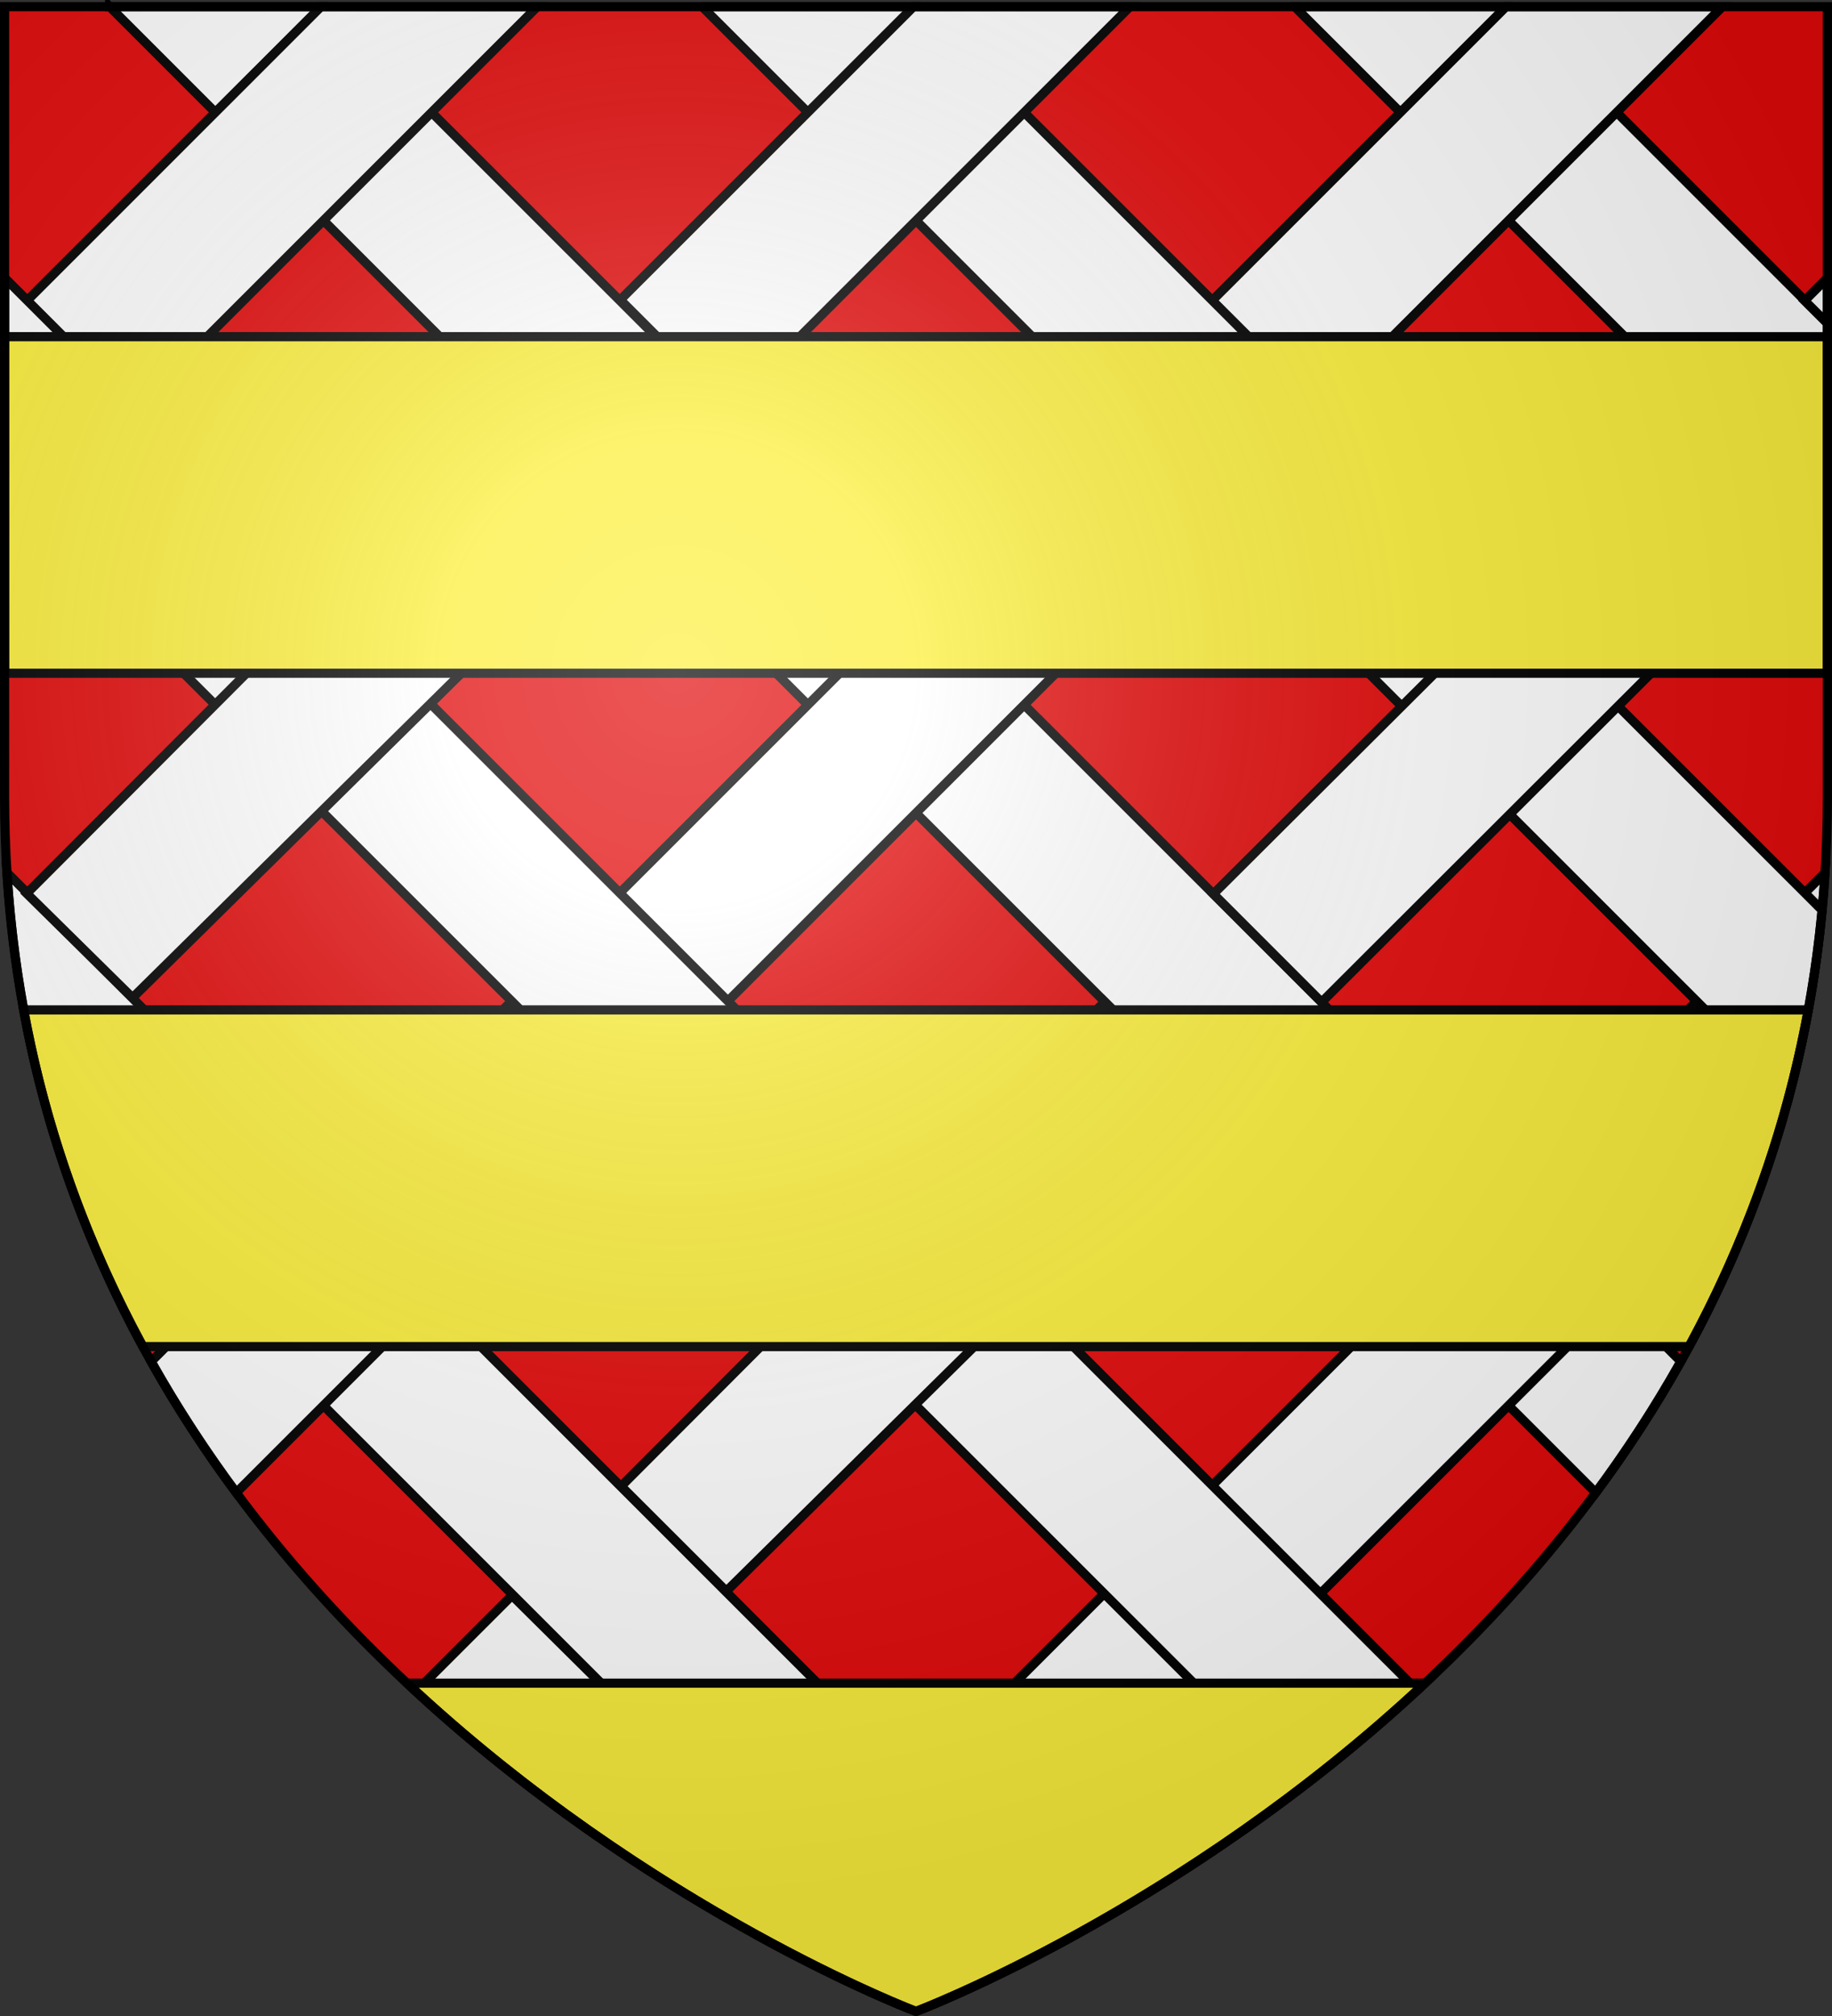 <svg xmlns="http://www.w3.org/2000/svg" xmlns:xlink="http://www.w3.org/1999/xlink" height="660" width="600" version="1.0"><rect width="100%" height="100%" fill="#333333" stroke="none"/><defs><radialGradient xlink:href="#a" id="b" gradientUnits="userSpaceOnUse" gradientTransform="matrix(1.353 0 0 1.349 -77.63 -85.747)" cx="221.445" cy="226.331" fx="221.445" fy="226.331" r="300"/><linearGradient id="a"><stop style="stop-color:white;stop-opacity:.314" offset="0"/><stop offset=".19" style="stop-color:white;stop-opacity:.251"/><stop style="stop-color:#6b6b6b;stop-opacity:.125" offset=".6"/><stop style="stop-color:black;stop-opacity:.125" offset="1"/></linearGradient></defs><g style="display:inline"><path style="opacity:1;fill:#e20909;fill-opacity:1;fill-rule:evenodd;stroke:none;stroke-width:3;stroke-linecap:butt;stroke-linejoin:miter;stroke-miterlimit:4;stroke-dasharray:none;stroke-opacity:1" d="M300 658.5s298.5-112.32 298.5-397.772V2.176H1.5v258.552C1.5 546.18 300 658.5 300 658.5z"/></g><g style="display:inline"><path style="opacity:1;fill:#fff;fill-opacity:1;fill-rule:evenodd;stroke:#000;stroke-width:3;stroke-linecap:butt;stroke-linejoin:miter;stroke-miterlimit:4;stroke-dasharray:none;stroke-opacity:1;display:inline" d="M2.281 285.688c1.935 30.953 7.437 59.762 15.625 86.468L303.125 657.25c6.696-2.718 24.2-10.177 47.781-23.063L2.281 285.688zM424.031 2.188 598.5 176.594V105.78L494.875 2.187h-70.844zM35.906 2.188l486.719 486.5c9.965-13.444 19.33-27.752 27.875-42.97L106.75 2.189H35.906z"/><path style="opacity:1;fill:#fff;fill-opacity:1;fill-rule:evenodd;stroke:#000;stroke-width:3;stroke-linecap:butt;stroke-linejoin:miter;stroke-miterlimit:4;stroke-dasharray:none;stroke-opacity:1;display:inline" d="M105.125 2.188 1.5 105.78v70.813L175.969 2.188h-70.844zM597.719 285.719 249.094 634.188c23.58 12.884 41.085 20.344 47.781 23.062l285.219-285.094c8.186-26.697 13.688-55.495 15.625-86.437zM493.25 2.188 49.5 445.75c8.541 15.206 17.917 29.503 27.875 42.938l486.719-486.5H493.25z"/><path style="opacity:1;fill:#fff;fill-opacity:1;fill-rule:evenodd;stroke:#000;stroke-width:3;stroke-linecap:butt;stroke-linejoin:miter;stroke-miterlimit:4;stroke-dasharray:none;stroke-opacity:1;display:inline" d="M1.5 90.938v70.843l424.125 423.906c12.735-9.715 25.709-20.449 38.531-32.28L1.5 90.936zM229.969 2.188l356.125 356c5.025-19.052 8.665-39.116 10.656-60.22L300.812 2.189H229.97z"/><path style="opacity:1;fill:#fff;fill-opacity:1;fill-rule:evenodd;stroke:#000;stroke-width:3;stroke-linecap:butt;stroke-linejoin:miter;stroke-miterlimit:4;stroke-dasharray:none;stroke-opacity:1;display:inline" d="m598.5 90.969-7.469 7.469 7.469 7.437V90.969zm-42.281 43.437-158.813 158.25 35.438 35.438 158.719-158.438-35.344-35.25zM361.78 327.97 203.437 486.563l34.438 34.375 159.563-157.47-35.657-35.5zM167.687 522.313 136.22 553.75c12.88 11.862 25.904 22.616 38.687 32.344l28.5-28.375-35.719-35.407zM299.188 2.188l-96.032 95.968 35.438 35.438L370.063 2.188h-70.875zM167.53 133.468 8.75 292.5l34.656 34.156L202.97 169.22l-35.438-35.75z"/><path style="opacity:1;fill:#fcef3c;fill-opacity:1;fill-rule:evenodd;stroke:#000;stroke-width:3;stroke-linecap:butt;stroke-linejoin:miter;stroke-miterlimit:4;stroke-dasharray:none;stroke-opacity:1;display:inline" d="M1.5 110.219v110.187h597V110.22H1.5zm6.25 220.406c7.509 40.95 21.327 77.605 39.031 110.219h506.406c17.707-32.615 31.523-69.266 39.032-110.219H7.75zm125.563 220.406C213.274 625.83 300 658.5 300 658.5s86.726-32.67 166.688-107.469H133.313z"/></g><g style="display:inline"><path d="M300 658.5s298.5-112.32 298.5-397.772V2.176H1.5v258.552C1.5 546.18 300 658.5 300 658.5z" style="opacity:1;fill:url(#b);fill-opacity:1;fill-rule:evenodd;stroke:none;stroke-width:1px;stroke-linecap:butt;stroke-linejoin:miter;stroke-opacity:1"/></g><g style="display:inline"><path d="M300 658.5S1.5 546.18 1.5 260.728V2.176h597v258.552C598.5 546.18 300 658.5 300 658.5z" style="opacity:1;fill:none;fill-opacity:1;fill-rule:evenodd;stroke:#000;stroke-width:3;stroke-linecap:butt;stroke-linejoin:miter;stroke-miterlimit:4;stroke-dasharray:none;stroke-opacity:1"/></g></svg>